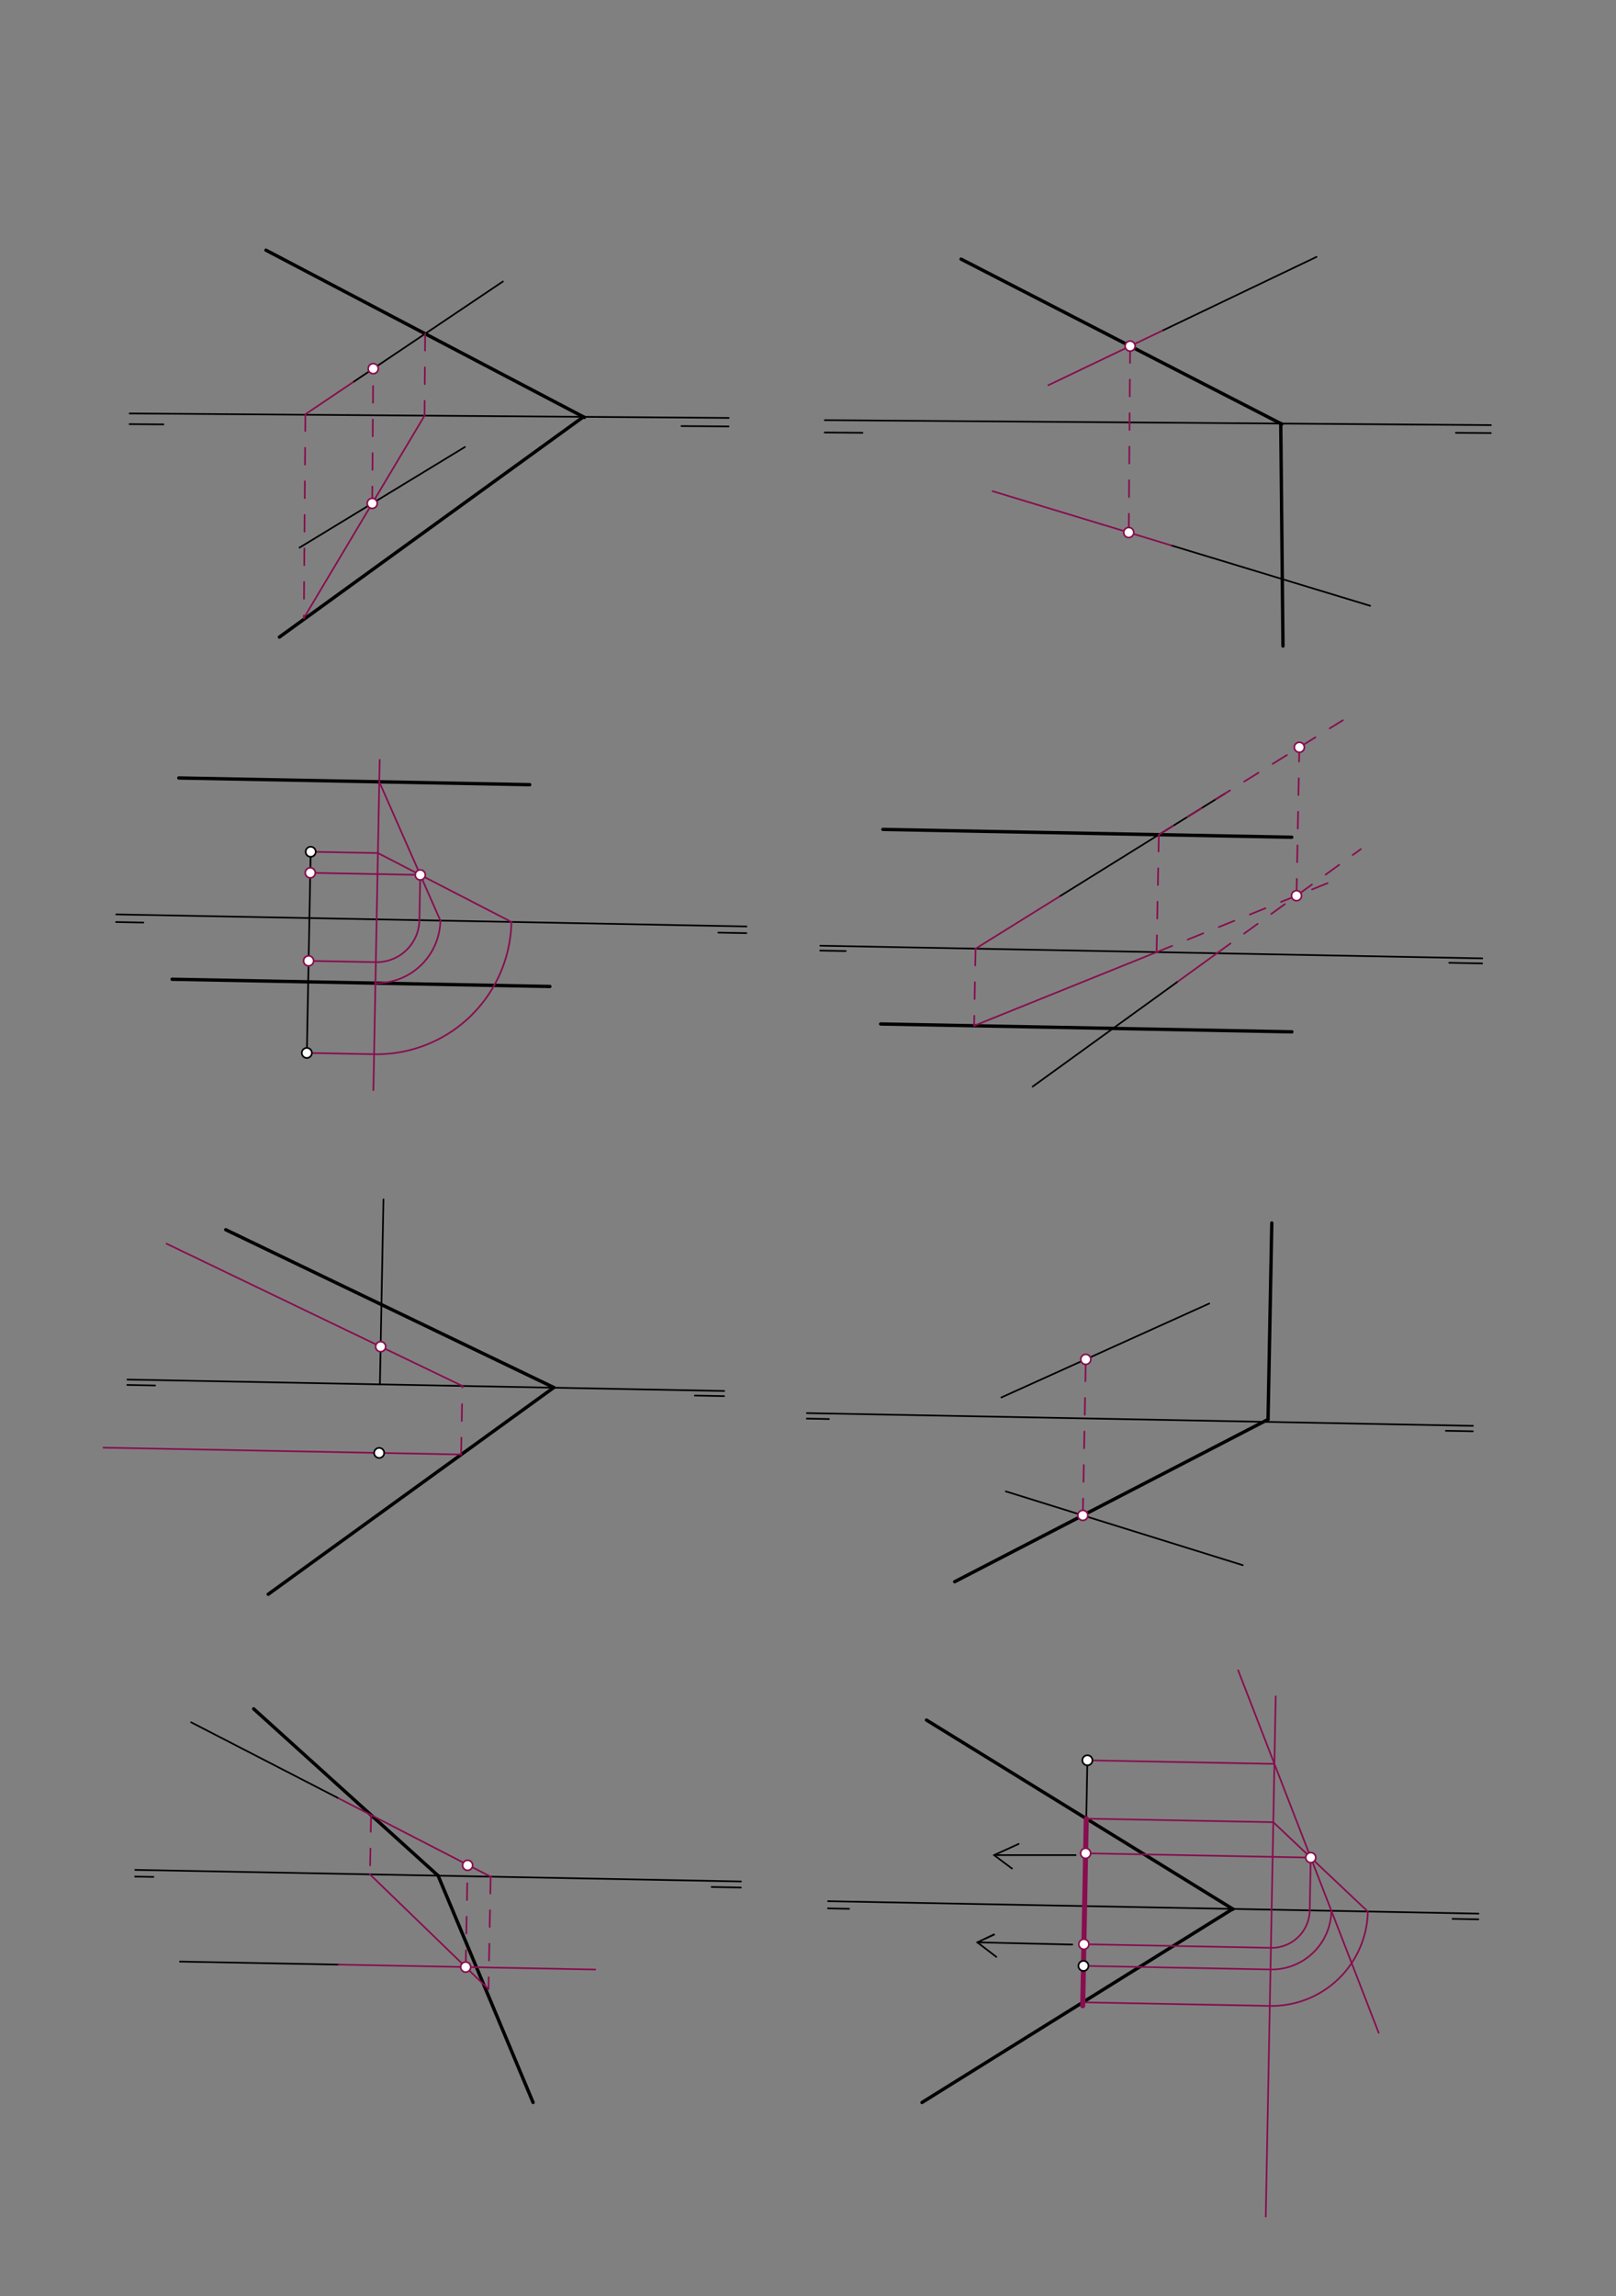 <svg xmlns="http://www.w3.org/2000/svg" class="svg--816" height="100%" preserveAspectRatio="xMidYMid meet" viewBox="0 0 964 1369" width="100%"><rect x="0" y="0" width="964" height="1369" fill="#808080" stroke="none"/><defs><marker id="marker-arrow" markerHeight="16" markerUnits="userSpaceOnUse" markerWidth="24" orient="auto-start-reverse" refX="24" refY="4" viewBox="0 0 24 8"><path d="M 0 0 L 24 4 L 0 8 z" stroke="inherit"></path></marker></defs><g class="aux-layer--949"></g><g class="main-layer--75a"><g class="element--733"><line stroke="#000000" stroke-dasharray="none" stroke-linecap="round" stroke-width="1" x1="77.333" x2="434.667" y1="246.5" y2="249.167"></line></g><g class="element--733"><line stroke="#000000" stroke-dasharray="none" stroke-linecap="round" stroke-width="2" x1="158.667" x2="348.649" y1="149.167" y2="248.853"></line></g><g class="element--733"><line stroke="#000000" stroke-dasharray="none" stroke-linecap="round" stroke-width="2" x1="348.015" x2="166.667" y1="248.52" y2="379.833"></line></g><g class="element--733"><line stroke="#000000" stroke-dasharray="none" stroke-linecap="round" stroke-width="1" x1="178.667" x2="277.333" y1="326.5" y2="266.5"></line></g><g class="element--733"><line stroke="#000000" stroke-dasharray="none" stroke-linecap="round" stroke-width="1" x1="210.667" x2="300" y1="227.833" y2="167.833"></line></g><g class="element--733"><line stroke="#000000" stroke-dasharray="none" stroke-linecap="round" stroke-width="1" x1="492" x2="889.361" y1="250.5" y2="253.465"></line></g><g class="element--733"><line stroke="#000000" stroke-dasharray="none" stroke-linecap="round" stroke-width="2" x1="573.333" x2="764.644" y1="154.5" y2="252.853"></line></g><g class="element--733"><line stroke="#000000" stroke-dasharray="none" stroke-linecap="round" stroke-width="2" x1="764.015" x2="765.333" y1="252.53" y2="385.167"></line></g><g class="element--733"><line stroke="#000000" stroke-dasharray="none" stroke-linecap="round" stroke-width="1" x1="698.667" x2="817.333" y1="325.167" y2="361.167"></line></g><g class="element--733"><line stroke="#000000" stroke-dasharray="none" stroke-linecap="round" stroke-width="1" x1="785.333" x2="693.333" y1="153.167" y2="197.167"></line></g><g class="element--733"><line stroke="#000000" stroke-dasharray="none" stroke-linecap="round" stroke-width="2" x1="106.667" x2="316" y1="463.833" y2="467.833"></line></g><g class="element--733"><line stroke="#000000" stroke-dasharray="none" stroke-linecap="round" stroke-width="1" x1="69.333" x2="445.273" y1="545.167" y2="552.35"></line></g><g class="element--733"><line stroke="#000000" stroke-dasharray="none" stroke-linecap="round" stroke-width="2" x1="102.667" x2="328.02" y1="583.833" y2="588.139"></line></g><g class="element--733"><line stroke="#000000" stroke-dasharray="none" stroke-linecap="round" stroke-width="1" x1="185.333" x2="183.042" y1="507.833" y2="627.764"></line></g><g class="element--733"><line stroke="#000000" stroke-dasharray="none" stroke-linecap="round" stroke-width="1" x1="489.333" x2="884.213" y1="563.833" y2="571.379"></line></g><g class="element--733"><line stroke="#000000" stroke-dasharray="none" stroke-linecap="round" stroke-width="2" x1="526.667" x2="770.552" y1="494.5" y2="499.16"></line></g><g class="element--733"><line stroke="#000000" stroke-dasharray="none" stroke-linecap="round" stroke-width="1" x1="525.333" x2="721.754" y1="610.5" y2="614.253"></line></g><g class="element--733"><line stroke="#000000" stroke-dasharray="none" stroke-linecap="round" stroke-width="2" x1="525.333" x2="770.654" y1="610.5" y2="615.188"></line></g><g class="element--733"><line stroke="#000000" stroke-dasharray="none" stroke-linecap="round" stroke-width="1" x1="730.667" x2="632" y1="473.167" y2="534.5"></line></g><g class="element--733"><line stroke="#000000" stroke-dasharray="none" stroke-linecap="round" stroke-width="1" x1="702.667" x2="616" y1="585.167" y2="647.833"></line></g><g class="element--733"><line stroke="#000000" stroke-dasharray="none" stroke-linecap="round" stroke-width="1" x1="76" x2="431.997" y1="822.5" y2="829.302"></line></g><g class="element--733"><line stroke="#000000" stroke-dasharray="none" stroke-linecap="round" stroke-width="1" x1="226.637" x2="228.745" y1="825.378" y2="715.083"></line></g><g class="element--733"><line stroke="#000000" stroke-dasharray="none" stroke-linecap="round" stroke-width="2" x1="134.667" x2="330.382" y1="733.167" y2="827.237"></line></g><g class="element--733"><line stroke="#000000" stroke-dasharray="none" stroke-linecap="round" stroke-width="2" x1="330.382" x2="160" y1="827.237" y2="950.5"></line></g><g class="element--733"><line stroke="#000000" stroke-dasharray="none" stroke-linecap="round" stroke-width="1" x1="481.333" x2="878.649" y1="842.5" y2="850.092"></line></g><g class="element--733"><line stroke="#000000" stroke-dasharray="none" stroke-linecap="round" stroke-width="2" x1="758.667" x2="756.429" y1="729.167" y2="846.279"></line></g><g class="element--733"><line stroke="#000000" stroke-dasharray="none" stroke-linecap="round" stroke-width="1" x1="597.333" x2="721.333" y1="833.167" y2="777.167"></line></g><g class="element--733"><line stroke="#000000" stroke-dasharray="none" stroke-linecap="round" stroke-width="1" x1="600" x2="741.333" y1="889.167" y2="933.167"></line></g><g class="element--733"><line stroke="#000000" stroke-dasharray="none" stroke-linecap="round" stroke-width="1" x1="80.667" x2="442.021" y1="1114.833" y2="1121.738"></line></g><g class="element--733"><line stroke="#000000" stroke-dasharray="none" stroke-linecap="round" stroke-width="1" x1="107.333" x2="202.042" y1="1169.5" y2="1171.31"></line></g><g class="element--733"><line stroke="#000000" stroke-dasharray="none" stroke-linecap="round" stroke-width="1" x1="114" x2="202" y1="1026.833" y2="1072.167"></line></g><g class="element--733"><line stroke="#000000" stroke-dasharray="none" stroke-linecap="round" stroke-width="2" x1="151.333" x2="261.344" y1="1018.833" y2="1118.286"></line></g><g class="element--733"><line stroke="#000000" stroke-dasharray="none" stroke-linecap="round" stroke-width="2" x1="261.344" x2="318" y1="1118.286" y2="1253.5"></line></g><g class="element--733"><line stroke="#000000" stroke-dasharray="none" stroke-linecap="round" stroke-width="1" x1="494" x2="881.96" y1="1133.5" y2="1140.913"></line></g><g class="element--733"><line stroke="#000000" stroke-dasharray="none" stroke-linecap="round" stroke-width="1" x1="648.667" x2="646.325" y1="1049.5" y2="1172.071"></line></g><g class="element--733"><line stroke="#000000" stroke-dasharray="none" stroke-linecap="round" stroke-width="2" x1="552.667" x2="735.579" y1="1025.5" y2="1138.255"></line></g><g class="element--733"><line stroke="#000000" stroke-dasharray="none" stroke-linecap="round" stroke-width="2" x1="735.347" x2="550" y1="1138.112" y2="1253.5"></line></g><g class="element--733"><line stroke="#000000" stroke-dasharray="none" stroke-linecap="round" stroke-width="1" x1="97.5" x2="77.286" y1="253.031" y2="252.88"></line></g><g class="element--733"><line stroke="#000000" stroke-dasharray="none" stroke-linecap="round" stroke-width="1" x1="406.5" x2="434.629" y1="254.031" y2="254.241"></line></g><g class="element--733"><line stroke="#000000" stroke-dasharray="none" stroke-linecap="round" stroke-width="1" x1="514.5" x2="491.945" y1="258.031" y2="257.863"></line></g><g class="element--733"><line stroke="#000000" stroke-dasharray="none" stroke-linecap="round" stroke-width="1" x1="868.5" x2="889.326" y1="258.031" y2="258.187"></line></g><g class="element--733"><line stroke="#000000" stroke-dasharray="none" stroke-linecap="round" stroke-width="2" x1="756.429" x2="569.5" y1="846.279" y2="943.031"></line></g><g class="element--733"><line stroke="#000000" stroke-dasharray="none" stroke-linecap="round" stroke-width="1" x1="85.5" x2="69.246" y1="550.031" y2="549.721"></line></g><g class="element--733"><line stroke="#000000" stroke-dasharray="none" stroke-linecap="round" stroke-width="1" x1="428.5" x2="445.196" y1="556.031" y2="556.35"></line></g><g class="element--733"><line stroke="#000000" stroke-dasharray="none" stroke-linecap="round" stroke-width="1" x1="504.5" x2="489.278" y1="567.031" y2="566.74"></line></g><g class="element--733"><line stroke="#000000" stroke-dasharray="none" stroke-linecap="round" stroke-width="1" x1="864.5" x2="884.155" y1="574.031" y2="574.407"></line></g><g class="element--733"><line stroke="#000000" stroke-dasharray="none" stroke-linecap="round" stroke-width="1" x1="92.5" x2="75.939" y1="826.031" y2="825.715"></line></g><g class="element--733"><line stroke="#000000" stroke-dasharray="none" stroke-linecap="round" stroke-width="1" x1="414.5" x2="431.939" y1="832.031" y2="832.364"></line></g><g class="element--733"><line stroke="#000000" stroke-dasharray="none" stroke-linecap="round" stroke-width="1" x1="494.5" x2="481.271" y1="846.031" y2="845.778"></line></g><g class="element--733"><line stroke="#000000" stroke-dasharray="none" stroke-linecap="round" stroke-width="1" x1="862.5" x2="878.587" y1="853.031" y2="853.339"></line></g><g class="element--733"><line stroke="#000000" stroke-dasharray="none" stroke-linecap="round" stroke-width="1" x1="866.5" x2="881.895" y1="1144.031" y2="1144.325"></line></g><g class="element--733"><line stroke="#000000" stroke-dasharray="none" stroke-linecap="round" stroke-width="1" x1="506.5" x2="493.918" y1="1138.031" y2="1137.791"></line></g><g class="element--733"><line stroke="#000000" stroke-dasharray="none" stroke-linecap="round" stroke-width="1" x1="424.5" x2="441.952" y1="1125.031" y2="1125.365"></line></g><g class="element--733"><line stroke="#000000" stroke-dasharray="none" stroke-linecap="round" stroke-width="1" x1="91.5" x2="80.59" y1="1119.031" y2="1118.823"></line></g><g class="element--733"><line stroke="#880E4F" stroke-dasharray="none" stroke-linecap="round" stroke-width="1" x1="210.667" x2="182.162" y1="227.833" y2="246.978"></line></g><g class="element--733"><line stroke="#880E4F" stroke-dasharray="10" stroke-linecap="round" stroke-width="1" x1="182.162" x2="181.255" y1="246.978" y2="368.484"></line></g><g class="element--733"><line stroke="#880E4F" stroke-dasharray="10" stroke-linecap="round" stroke-width="1" x1="253.615" x2="253.251" y1="198.987" y2="247.813"></line></g><g class="element--733"><line stroke="#880E4F" stroke-dasharray="none" stroke-linecap="round" stroke-width="1" x1="253.251" x2="181.255" y1="247.813" y2="368.484"></line></g><g class="element--733"><line stroke="#880E4F" stroke-dasharray="10" stroke-linecap="round" stroke-width="1" x1="222.04" x2="222.644" y1="300.124" y2="219.225"></line></g><g class="element--733"><line stroke="#880E4F" stroke-dasharray="none" stroke-linecap="round" stroke-width="1" x1="693.333" x2="625.371" y1="197.167" y2="229.67"></line></g><g class="element--733"><line stroke="#880E4F" stroke-dasharray="none" stroke-linecap="round" stroke-width="1" x1="698.667" x2="592.109" y1="325.167" y2="292.84"></line></g><g class="element--733"><line stroke="#880E4F" stroke-dasharray="10" stroke-linecap="round" stroke-width="1" x1="674.161" x2="673.331" y1="206.336" y2="317.604"></line></g><g class="element--733"><line stroke="#880E4F" stroke-dasharray="none" stroke-linecap="round" stroke-width="1" x1="226.5" x2="222.737" y1="453.031" y2="649.959"></line></g><g class="element--733"><line stroke="#880E4F" stroke-dasharray="none" stroke-linecap="round" stroke-width="1" x1="183.042" x2="223.147" y1="627.764" y2="628.53"></line></g><g class="element--733"><line stroke="#880E4F" stroke-dasharray="none" stroke-linecap="round" stroke-width="1" x1="185.333" x2="225.438" y1="507.833" y2="508.6"></line></g><g class="element--733"><path d="M 223.147 628.53 A 80.41 80.41 0 0 0 305.078 549.671" fill="none" stroke="#880E4F" stroke-dasharray="none" stroke-linecap="round" stroke-width="1"></path></g><g class="element--733"><line stroke="#880E4F" stroke-dasharray="none" stroke-linecap="round" stroke-width="1" x1="225.438" x2="305.078" y1="508.6" y2="549.671"></line></g><g class="element--733"><path d="M 223.956 586.151 A 38.023 38.023 0 0 0 262.699 548.862" fill="none" stroke="#880E4F" stroke-dasharray="none" stroke-linecap="round" stroke-width="1"></path></g><g class="element--733"><line stroke="#880E4F" stroke-dasharray="none" stroke-linecap="round" stroke-width="1" x1="262.699" x2="226.25" y1="548.862" y2="466.118"></line></g><g class="element--733"><line stroke="#880E4F" stroke-dasharray="none" stroke-linecap="round" stroke-width="1" x1="250.703" x2="225.199" y1="521.629" y2="521.142"></line></g><g class="element--733"><line stroke="#880E4F" stroke-dasharray="none" stroke-linecap="round" stroke-width="1" x1="250.703" x2="250.187" y1="521.629" y2="548.622"></line></g><g class="element--733"><path d="M 250.187 548.622 A 25.509 25.509 0 0 1 224.195 573.639" fill="none" stroke="#880E4F" stroke-dasharray="none" stroke-linecap="round" stroke-width="1"></path></g><g class="element--733"><line stroke="#880E4F" stroke-dasharray="none" stroke-linecap="round" stroke-width="1" x1="224.195" x2="184.091" y1="573.639" y2="572.873"></line></g><g class="element--733"><line stroke="#880E4F" stroke-dasharray="none" stroke-linecap="round" stroke-width="1" x1="225.199" x2="185.094" y1="521.142" y2="520.375"></line></g><g class="element--733"><line stroke="#880E4F" stroke-dasharray="none" stroke-linecap="round" stroke-width="1" x1="632" x2="581.809" y1="534.5" y2="565.7"></line></g><g class="element--733"><line stroke="#880E4F" stroke-dasharray="10" stroke-linecap="round" stroke-width="1" x1="581.964" x2="581.086" y1="565.603" y2="611.565"></line></g><g class="element--733"><line stroke="#880E4F" stroke-dasharray="10" stroke-linecap="round" stroke-width="1" x1="691.287" x2="689.949" y1="497.646" y2="567.667"></line></g><g class="element--733"><line stroke="#880E4F" stroke-dasharray="none" stroke-linecap="round" stroke-width="1" x1="689.949" x2="581.086" y1="567.667" y2="611.565"></line></g><g class="element--733"><line stroke="#880E4F" stroke-dasharray="10" stroke-linecap="round" stroke-width="1" x1="689.949" x2="797.147" y1="567.667" y2="524.44"></line></g><g class="element--733"><line stroke="#880E4F" stroke-dasharray="none" stroke-linecap="round" stroke-width="1" x1="702.667" x2="726.116" y1="585.167" y2="568.211"></line></g><g class="element--733"><line stroke="#880E4F" stroke-dasharray="10" stroke-linecap="round" stroke-width="1" x1="725.918" x2="811.803" y1="568.354" y2="506.252"></line></g><g class="element--733"><line stroke="#880E4F" stroke-dasharray="10" stroke-linecap="round" stroke-width="1" x1="691.287" x2="801.067" y1="497.646" y2="429.404"></line></g><g class="element--733"><line stroke="#880E4F" stroke-dasharray="10" stroke-linecap="round" stroke-width="1" x1="773.416" x2="775.123" y1="534.009" y2="444.69"></line></g><g class="element--733"><line stroke="#880E4F" stroke-dasharray="none" stroke-linecap="round" stroke-width="1" x1="61.71" x2="275.06" y1="863.093" y2="867.17"></line></g><g class="element--733"><line stroke="#880E4F" stroke-dasharray="10" stroke-linecap="round" stroke-width="1" x1="275.06" x2="275.84" y1="867.17" y2="826.319"></line></g><g class="element--733"><line stroke="#880E4F" stroke-dasharray="none" stroke-linecap="round" stroke-width="1" x1="275.84" x2="99.312" y1="826.319" y2="741.47"></line></g><g class="element--733"><line stroke="#880E4F" stroke-dasharray="10" stroke-linecap="round" stroke-width="1" x1="645.938" x2="647.715" y1="903.468" y2="810.459"></line></g><g class="element--733"><line stroke="#880E4F" stroke-dasharray="none" stroke-linecap="round" stroke-width="1" x1="202" x2="293.041" y1="1072.167" y2="1119.066"></line></g><g class="element--733"><line stroke="#880E4F" stroke-dasharray="10" stroke-linecap="round" stroke-width="1" x1="221.362" x2="220.686" y1="1082.141" y2="1117.509"></line></g><g class="element--733"><line stroke="#880E4F" stroke-dasharray="10" stroke-linecap="round" stroke-width="1" x1="292.688" x2="291.407" y1="1118.885" y2="1185.926"></line></g><g class="element--733"><line stroke="#880E4F" stroke-dasharray="none" stroke-linecap="round" stroke-width="1" x1="291.407" x2="220.686" y1="1185.926" y2="1117.509"></line></g><g class="element--733"><line stroke="#880E4F" stroke-dasharray="none" stroke-linecap="round" stroke-width="1" x1="202.042" x2="355.072" y1="1171.31" y2="1174.234"></line></g><g class="element--733"><line stroke="#880E4F" stroke-dasharray="10" stroke-linecap="round" stroke-width="1" x1="277.795" x2="278.954" y1="1172.757" y2="1112.099"></line></g><g class="element--733"><line stroke="#880E4F" stroke-dasharray="none" stroke-linecap="round" stroke-width="1" x1="761" x2="755.073" y1="1011.354" y2="1321.513"></line></g><g class="element--733"><line stroke="#880E4F" stroke-dasharray="none" stroke-linecap="round" stroke-width="1" x1="646.325" x2="757.888" y1="1172.071" y2="1174.203"></line></g><g class="element--733"><line stroke="#880E4F" stroke-dasharray="none" stroke-linecap="round" stroke-width="1" x1="648.667" x2="760.23" y1="1049.5" y2="1051.632"></line></g><g class="element--733"><path d="M 757.888 1174.203 A 35.654 35.654 0 0 0 794.217 1139.237" fill="none" stroke="#880E4F" stroke-dasharray="none" stroke-linecap="round" stroke-width="1"></path></g><g class="element--733"><line stroke="#880E4F" stroke-dasharray="none" stroke-linecap="round" stroke-width="1" x1="822.429" x2="738.585" y1="1211.958" y2="995.837"></line></g><g class="element--733"><line stroke="#880E4F" stroke-dasharray="none" stroke-linecap="round" stroke-width="3" x1="648.002" x2="645.87" y1="1084.269" y2="1195.867"></line></g><g class="element--733"><line stroke="#880E4F" stroke-dasharray="none" stroke-linecap="round" stroke-width="1" x1="645.91" x2="757.473" y1="1193.791" y2="1195.923"></line></g><g class="element--733"><line stroke="#880E4F" stroke-dasharray="none" stroke-linecap="round" stroke-width="1" x1="648.002" x2="759.566" y1="1084.269" y2="1086.401"></line></g><g class="element--733"><path d="M 757.473 1195.923 A 57.378 57.378 0 0 0 815.937 1139.652" fill="none" stroke="#880E4F" stroke-dasharray="none" stroke-linecap="round" stroke-width="1"></path></g><g class="element--733"><line stroke="#880E4F" stroke-dasharray="none" stroke-linecap="round" stroke-width="1" x1="759.566" x2="815.937" y1="1086.401" y2="1139.652"></line></g><g class="element--733"><line stroke="#880E4F" stroke-dasharray="none" stroke-linecap="round" stroke-width="1" x1="781.906" x2="647.607" y1="1107.504" y2="1104.938"></line></g><g class="element--733"><line stroke="#880E4F" stroke-dasharray="none" stroke-linecap="round" stroke-width="1" x1="781.906" x2="781.304" y1="1107.504" y2="1138.99"></line></g><g class="element--733"><path d="M 781.304 1138.99 A 22.739 22.739 0 0 1 758.135 1161.291" fill="none" stroke="#880E4F" stroke-dasharray="none" stroke-linecap="round" stroke-width="1"></path></g><g class="element--733"><line stroke="#880E4F" stroke-dasharray="none" stroke-linecap="round" stroke-width="1" x1="758.135" x2="646.571" y1="1161.291" y2="1159.159"></line></g><g class="element--733"><line stroke="#000000" stroke-dasharray="none" stroke-linecap="round" stroke-width="1" x1="641.667" x2="593" y1="1106.021" y2="1106.021"></line></g><g class="element--733"><line stroke="#000000" stroke-dasharray="none" stroke-linecap="round" stroke-width="1" x1="639.667" x2="583" y1="1159.354" y2="1158.021"></line></g><g class="element--733"><line stroke="#000000" stroke-dasharray="none" stroke-linecap="round" stroke-width="1" x1="583" x2="593" y1="1158.021" y2="1153.354"></line></g><g class="element--733"><line stroke="#000000" stroke-dasharray="none" stroke-linecap="round" stroke-width="1" x1="593" x2="588" y1="1153.354" y2="1155.688"></line></g><g class="element--733"><line stroke="#000000" stroke-dasharray="none" stroke-linecap="round" stroke-width="1" x1="583" x2="594.333" y1="1158.021" y2="1166.688"></line></g><g class="element--733"><line stroke="#000000" stroke-dasharray="none" stroke-linecap="round" stroke-width="1" x1="593" x2="603.667" y1="1106.021" y2="1114.021"></line></g><g class="element--733"><line stroke="#000000" stroke-dasharray="none" stroke-linecap="round" stroke-width="1" x1="593" x2="607.667" y1="1106.021" y2="1099.354"></line></g><g class="element--733"><circle cx="185.333" cy="507.833" r="3" stroke="#000000" stroke-width="1" fill="#ffffff"></circle>}</g><g class="element--733"><circle cx="183.042" cy="627.764" r="3" stroke="#000000" stroke-width="1" fill="#ffffff"></circle>}</g><g class="element--733"><circle cx="648.667" cy="1049.5" r="3" stroke="#000000" stroke-width="1" fill="#ffffff"></circle>}</g><g class="element--733"><circle cx="646.325" cy="1172.071" r="3" stroke="#000000" stroke-width="1" fill="#ffffff"></circle>}</g><g class="element--733"><circle cx="226.181" cy="866.236" r="3" stroke="#000000" stroke-width="1" fill="#ffffff"></circle>}</g><g class="element--733"><circle cx="222.04" cy="300.124" r="3" stroke="#880E4F" stroke-width="1" fill="#ffffff"></circle>}</g><g class="element--733"><circle cx="222.64" cy="219.792" r="3" stroke="#880E4F" stroke-width="1" fill="#ffffff"></circle>}</g><g class="element--733"><circle cx="674.161" cy="206.336" r="3" stroke="#880E4F" stroke-width="1" fill="#ffffff"></circle>}</g><g class="element--733"><circle cx="673.332" cy="317.481" r="3" stroke="#880E4F" stroke-width="1" fill="#ffffff"></circle>}</g><g class="element--733"><circle cx="250.703" cy="521.629" r="3" stroke="#880E4F" stroke-width="1" fill="#ffffff"></circle>}</g><g class="element--733"><circle cx="185.094" cy="520.375" r="3" stroke="#880E4F" stroke-width="1" fill="#ffffff"></circle>}</g><g class="element--733"><circle cx="184.091" cy="572.873" r="3" stroke="#880E4F" stroke-width="1" fill="#ffffff"></circle>}</g><g class="element--733"><circle cx="773.416" cy="534.009" r="3" stroke="#880E4F" stroke-width="1" fill="#ffffff"></circle>}</g><g class="element--733"><circle cx="775.107" cy="445.542" r="3" stroke="#880E4F" stroke-width="1" fill="#ffffff"></circle>}</g><g class="element--733"><circle cx="227.067" cy="802.876" r="3" stroke="#880E4F" stroke-width="1" fill="#ffffff"></circle>}</g><g class="element--733"><circle cx="645.938" cy="903.468" r="3" stroke="#880E4F" stroke-width="1" fill="#ffffff"></circle>}</g><g class="element--733"><circle cx="647.715" cy="810.459" r="3" stroke="#880E4F" stroke-width="1" fill="#ffffff"></circle>}</g><g class="element--733"><circle cx="277.795" cy="1172.757" r="3" stroke="#880E4F" stroke-width="1" fill="#ffffff"></circle>}</g><g class="element--733"><circle cx="278.954" cy="1112.099" r="3" stroke="#880E4F" stroke-width="1" fill="#ffffff"></circle>}</g><g class="element--733"><circle cx="781.906" cy="1107.504" r="3" stroke="#880E4F" stroke-width="1" fill="#ffffff"></circle>}</g><g class="element--733"><circle cx="646.571" cy="1159.159" r="3" stroke="#880E4F" stroke-width="1" fill="#ffffff"></circle>}</g><g class="element--733"><circle cx="647.607" cy="1104.938" r="3" stroke="#880E4F" stroke-width="1" fill="#ffffff"></circle>}</g></g><g class="snaps-layer--ac6"></g><g class="temp-layer--52d"></g></svg>